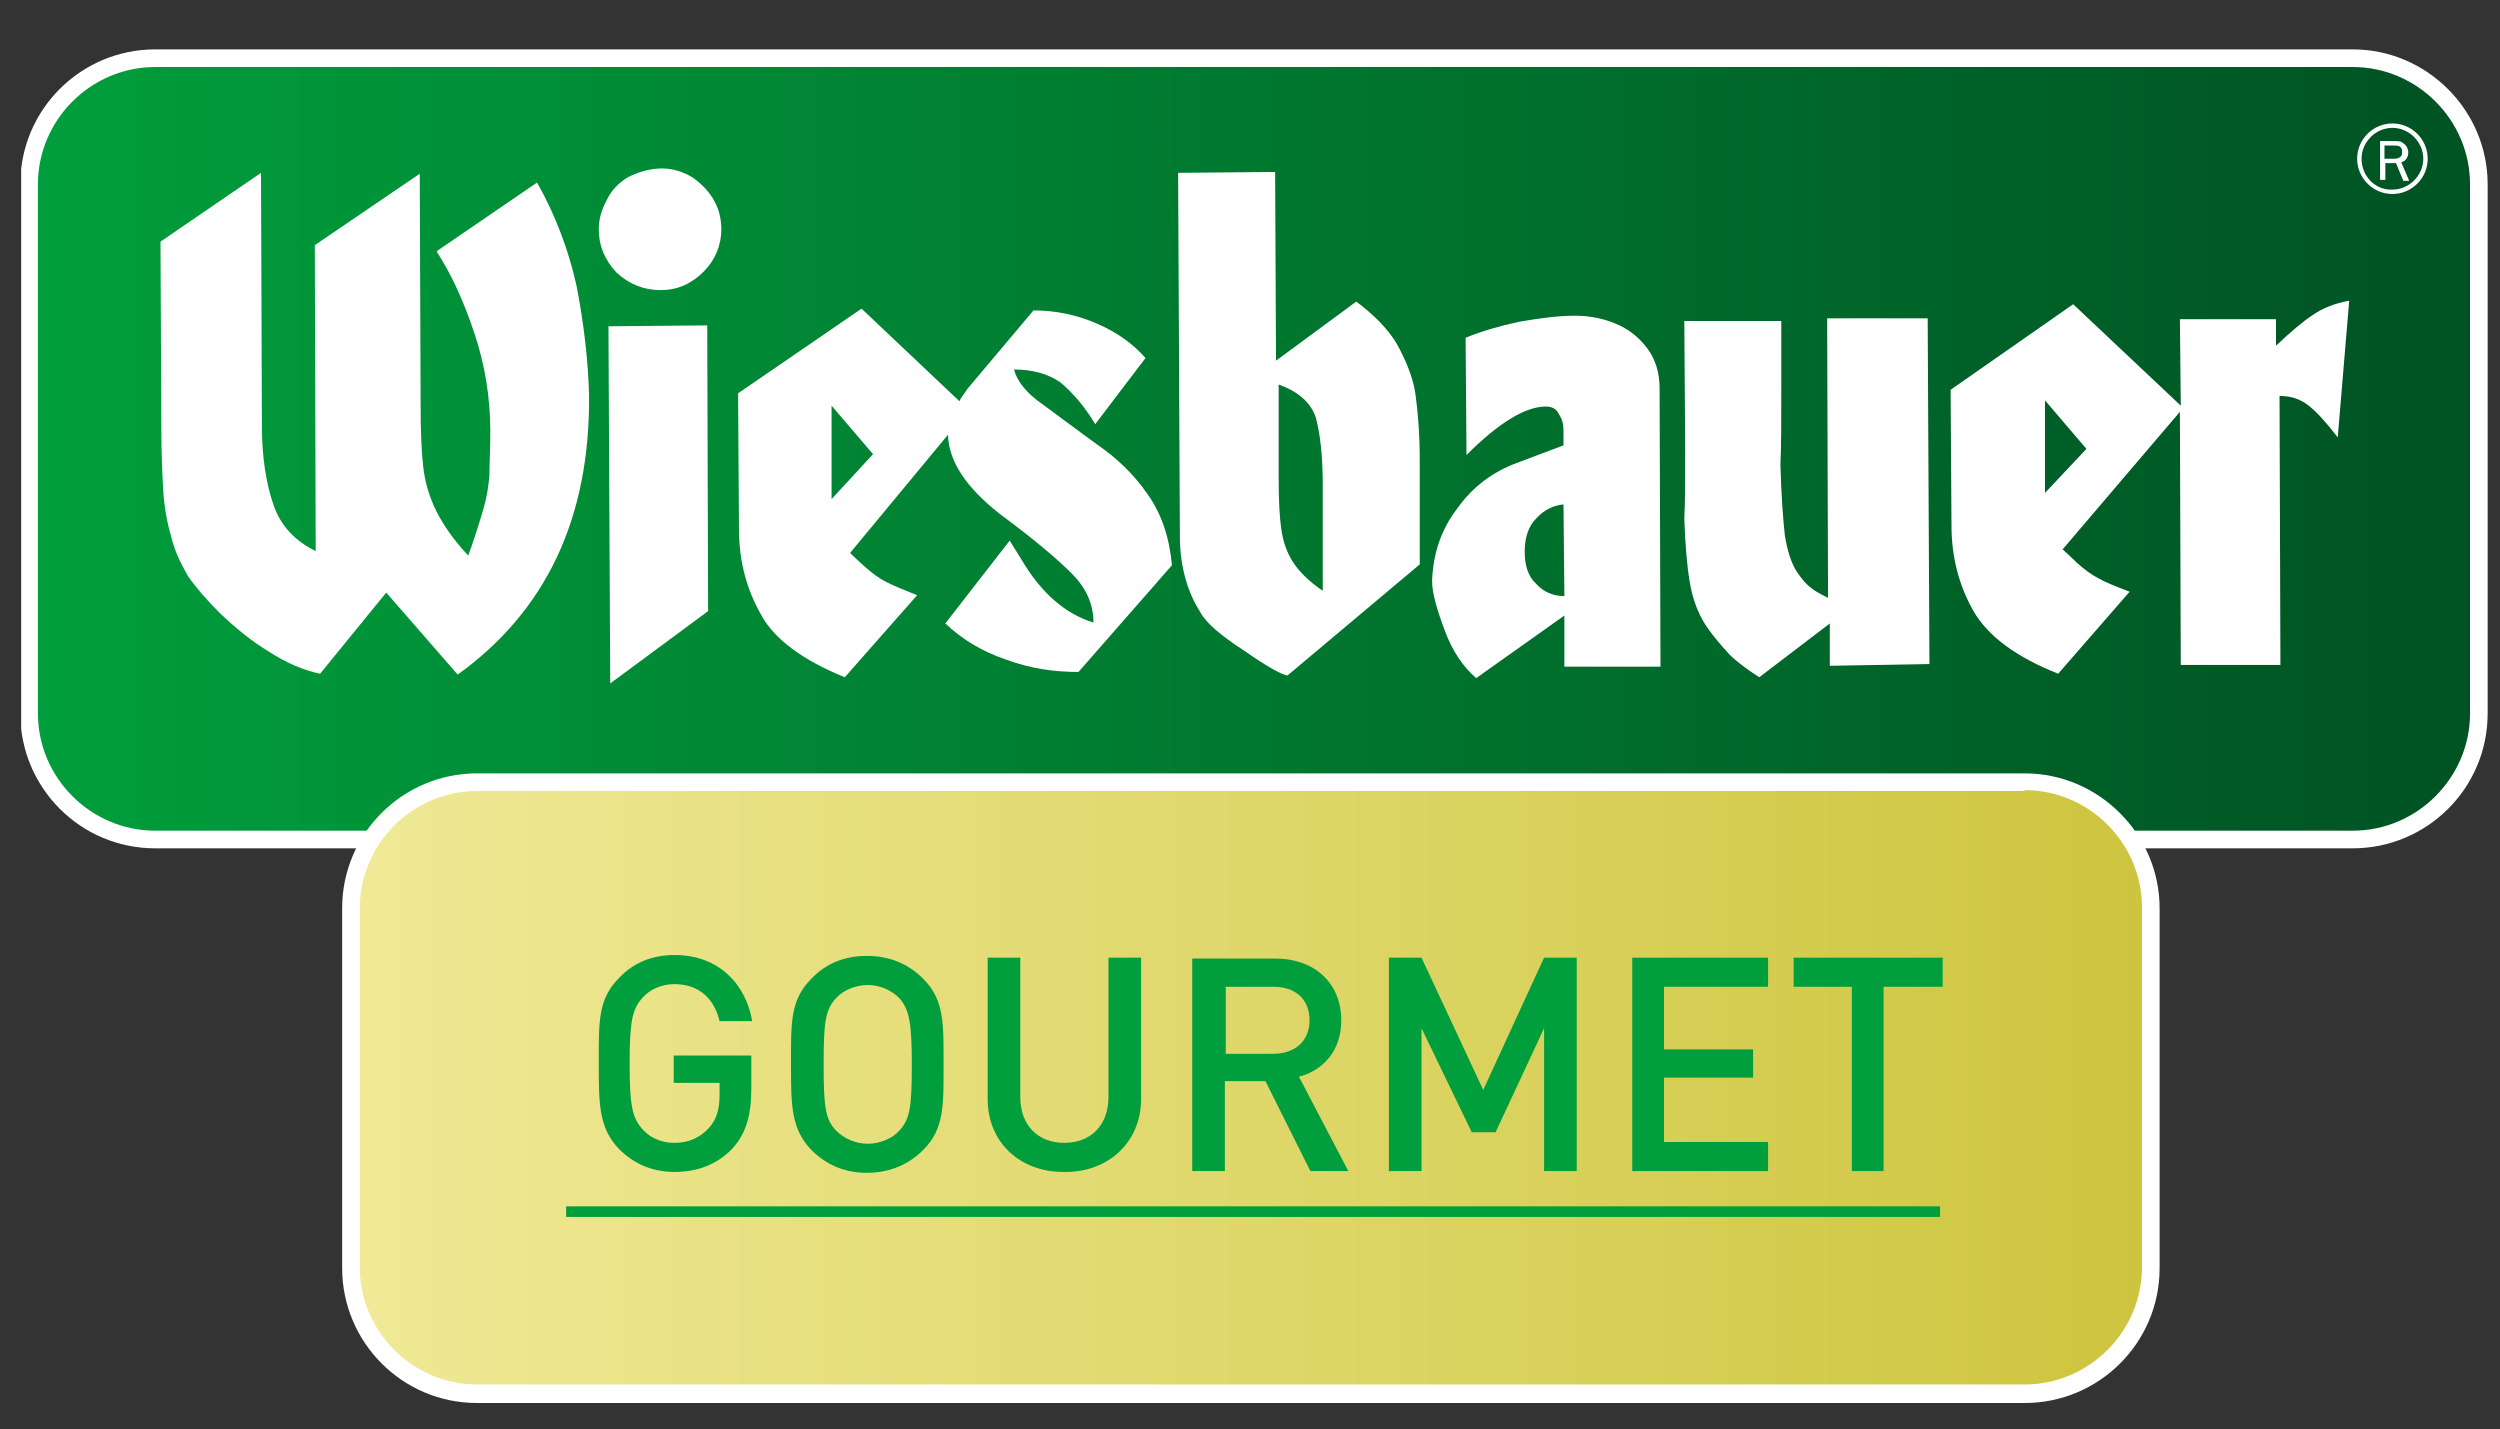 <?xml version="1.0" encoding="utf-8"?>
<!-- Generator: Adobe Illustrator 27.0.0, SVG Export Plug-In . SVG Version: 6.00 Build 0)  -->
<svg version="1.1" id="Ebene_1" xmlns="http://www.w3.org/2000/svg" xmlns:xlink="http://www.w3.org/1999/xlink" x="0px" y="0px"
	 viewBox="0 0 283.5 162.1" style="enable-background:new 0 0 283.5 162.1;" xml:space="preserve">
<rect x="0" y="0" width="283.5" height="162.1" fill="#333333" stroke="none"/>
<style type="text/css">
	
		.st0{clip-path:url(#SVGID_00000049906298147682742160000016234801680631755958_);fill:url(#SVGID_00000114771014347574256680000013755361274340133007_);}
	.st1{clip-path:url(#SVGID_00000120542842238515724140000001320735155711453825_);fill:#FFFFFF;}
	.st2{fill:#FFFFFF;}
	.st3{clip-path:url(#SVGID_00000033335371607184259250000005090446819507397000_);fill:#FFFFFF;}
	
		.st4{clip-path:url(#SVGID_00000142175097894983741290000000949919892331947181_);fill:url(#SVGID_00000139259868636713528190000004810124978303068557_);}
	.st5{clip-path:url(#SVGID_00000178196180880280829220000015584256872207230875_);fill:#FFFFFF;}
	.st6{clip-path:url(#SVGID_00000178196180880280829220000015584256872207230875_);fill:#009E3D;}
	.st7{fill:#009E3D;}
</style>
<g>
	<defs>
		<path id="SVGID_1_" d="M17.6,6.6C9.7,6.6,3.3,13,3.3,20.9v60c0,7.9,6.4,14.3,14.3,14.3h249.2c7.9,0,14.3-6.4,14.3-14.3v-60
			c0-7.9-6.4-14.3-14.3-14.3H17.6z"/>
	</defs>
	<clipPath id="SVGID_00000046305814691873967190000003087643149962599073_">
		<use xlink:href="#SVGID_1_"  style="overflow:visible;"/>
	</clipPath>
	
		<linearGradient id="SVGID_00000077318529964952435620000010371580770139397823_" gradientUnits="userSpaceOnUse" x1="1.013" y1="225.112" x2="2.961" y2="225.112" gradientTransform="matrix(142.643 0 0 -142.643 -141.153 32161.611)">
		<stop  offset="0" style="stop-color:#009E3C"/>
		<stop  offset="1" style="stop-color:#005223"/>
	</linearGradient>
	
		<rect x="3.3" y="6.6" style="clip-path:url(#SVGID_00000046305814691873967190000003087643149962599073_);fill:url(#SVGID_00000077318529964952435620000010371580770139397823_);" width="277.8" height="88.6"/>
</g>
<g>
	<defs>
		<rect id="SVGID_00000154399407198536979610000004765031839047147193_" x="2.4" y="5.6" width="279.7" height="153.4"/>
	</defs>
	<clipPath id="SVGID_00000172425934644067418960000008731793635515258286_">
		<use xlink:href="#SVGID_00000154399407198536979610000004765031839047147193_"  style="overflow:visible;"/>
	</clipPath>
	<path style="clip-path:url(#SVGID_00000172425934644067418960000008731793635515258286_);fill:#FFFFFF;" d="M266.8,5.6H17.6
		c-8.4,0-15.3,6.8-15.3,15.3v60c0,8.4,6.8,15.3,15.3,15.3h249.2c8.4,0,15.3-6.8,15.3-15.3v-60C282.1,12.5,275.2,5.6,266.8,5.6
		 M266.8,7.6c7.3,0,13.3,6,13.3,13.3v60c0,7.3-6,13.3-13.3,13.3H17.6c-7.3,0-13.3-6-13.3-13.3v-60c0-7.3,6-13.3,13.3-13.3H266.8z"/>
</g>
<polygon class="st2" points="69,37 80.2,36.9 80.3,69.3 69.2,77.5 "/>
<g>
	<defs>
		<rect id="SVGID_00000044882571368514443160000010656535500856528283_" x="2.4" y="5.6" width="279.7" height="153.4"/>
	</defs>
	<clipPath id="SVGID_00000005260734435682753230000006836458003678293147_">
		<use xlink:href="#SVGID_00000044882571368514443160000010656535500856528283_"  style="overflow:visible;"/>
	</clipPath>
	<path style="clip-path:url(#SVGID_00000005260734435682753230000006836458003678293147_);fill:#FFFFFF;" d="M35.8,62.5l-0.1-34.7
		l11.9-8.1l0.1,26.5c0,2.8,0.1,5.1,0.3,6.8c0.2,1.7,0.7,3.4,1.5,5c0.8,1.6,2,3.3,3.6,5c0.8-2.2,1.3-3.9,1.7-5.2
		c0.4-1.4,0.6-2.6,0.7-3.9c0-1.3,0.1-2.8,0.1-5c0-3.8-0.6-7.5-1.8-11.1c-1.2-3.6-2.6-6.7-4.3-9.3l11.4-7.8c2.1,3.7,3.6,7.7,4.5,11.8
		c0.8,4.2,1.3,8.3,1.4,12.4c0.1,13.9-4.9,24.4-14.9,31.6l-8.1-9.3l-7.5,9.2c-1.9-0.4-3.8-1.2-5.8-2.5c-2-1.2-3.8-2.7-5.5-4.3
		c-1.6-1.6-2.8-3-3.7-4.3c-0.8-1.4-1.5-2.8-1.9-4.5c-0.5-1.7-0.8-3.5-0.9-5.4c-0.1-1.8-0.2-4-0.2-6.5l-0.1-21.5l11.4-7.8l0.1,28.7
		c0,3.6,0.5,6.6,1.3,8.9C31.8,59.6,33.4,61.3,35.8,62.5"/>
	<path style="clip-path:url(#SVGID_00000005260734435682753230000006836458003678293147_);fill:#FFFFFF;" d="M109.7,44.1l7.5-8.9
		c2.5,0,4.9,0.5,7.2,1.5c2.3,1,4.1,2.3,5.5,3.9l-5.7,7.5c-1.2-2-2.5-3.5-3.9-4.7c-1.4-1-3.2-1.5-5.3-1.5c0.3,1.3,1.4,2.7,3.3,4
		c1.9,1.4,3.9,2.9,6.1,4.5c2.2,1.5,4.2,3.4,5.7,5.6c1.6,2.2,2.5,4.9,2.8,8.1l-10.6,12.1c-2.8,0-5.5-0.4-8.2-1.4
		c-2.7-0.9-5-2.3-6.9-4.1l7.3-9.4l1.3,2.1c2.3,3.9,5,6.2,8.2,7.2c0-2.2-0.9-4-2.5-5.6c-1.6-1.6-4.3-3.9-8.1-6.7
		c-3.8-3-5.8-5.9-5.9-9L96.4,62.7c0.2,0.2,0.7,0.7,1.6,1.5c0.9,0.8,1.7,1.4,2.5,1.8c0.8,0.4,2,0.9,3.5,1.5l-8.2,9.3
		c-4.7-1.9-8-4.3-9.5-7.1c-1.6-2.8-2.5-6-2.5-9.7l-0.1-15.4L97.7,35l11.1,10.5C109,45,109.4,44.6,109.7,44.1 M99,51.5L94.3,46
		l0,10.6L99,51.5z"/>
	<path style="clip-path:url(#SVGID_00000005260734435682753230000006836458003678293147_);fill:#FFFFFF;" d="M133.8,61.3l-0.2-41.7
		l11-0.1l0.1,21.4l9.1-6.7c2,1.5,3.6,3.1,4.6,4.8c1,1.8,1.8,3.7,2.1,5.6c0.3,2.1,0.5,4.7,0.5,7.7l0,11.7l-15,12.6
		c-0.7-0.1-2.3-1-4.9-2.8c-2.6-1.7-4.3-3.1-5-4.4C134.7,67.2,133.9,64.5,133.8,61.3 M150,67l0-12c0-3.3-0.3-5.9-0.8-7.7
		c-0.6-1.7-2-2.9-4.2-3.7l0,10.7c0,2.4,0.1,4.4,0.3,5.7c0.2,1.4,0.6,2.6,1.3,3.7C147.3,64.8,148.4,65.9,150,67"/>
	<path style="clip-path:url(#SVGID_00000005260734435682753230000006836458003678293147_);fill:#FFFFFF;" d="M75.1,19.1
		c1.2,0,2.4,0.4,3.4,1c1,0.7,1.8,1.5,2.4,2.5c0.6,1,0.9,2.2,0.9,3.4c0,1.8-0.7,3.5-2,4.8c-1.4,1.4-3,2.1-4.9,2.1c-1.9,0-3.6-0.7-5-2
		c-1.3-1.4-2-3-2-4.9c0-1.1,0.3-2.2,0.9-3.3c0.5-1.1,1.4-2,2.4-2.6C72.4,19.5,73.7,19.1,75.1,19.1"/>
	<path style="clip-path:url(#SVGID_00000005260734435682753230000006836458003678293147_);fill:#FFFFFF;" d="M207.5,75.5l0-4.8
		l-8,6.1c-1.4-0.9-2.6-1.8-3.4-2.6c-0.9-1-1.9-2.1-2.8-3.5c-0.8-1.3-1.4-2.9-1.7-4.8c-0.3-1.8-0.5-4.2-0.6-7.1
		c0.1-1.8,0.1-4.5,0.1-8l-0.1-14.4l11,0l0,6.7c0,4.4,0,7.7-0.1,9.6c0.1,3.5,0.3,6.2,0.5,8c0.3,1.9,0.8,3.3,1.4,4.2
		c0.7,1,1.2,1.5,1.5,1.7c0.3,0.3,1,0.7,2,1.2l-0.1-31.7l11.4,0l0.2,39.2L207.5,75.5z"/>
	<path style="clip-path:url(#SVGID_00000005260734435682753230000006836458003678293147_);fill:#FFFFFF;" d="M166.3,51.6l-0.1-13.3
		c1.7-0.7,3.7-1.3,6-1.8c2.3-0.4,4.5-0.7,6.4-0.7c1.6,0,3.2,0.3,4.6,0.9c1.5,0.6,2.7,1.6,3.6,2.8c0.9,1.2,1.4,2.7,1.4,4.6l0.1,31.5
		l-10.9,0l0-5.8l-10,7.1c-1.4-1.2-2.7-3-3.6-5.5c-0.9-2.4-1.4-4.2-1.4-5.5c0.1-3.2,1.1-6,2.9-8.3c1.7-2.4,4-4.1,6.7-5.1l5.3-2l0-1.6
		c0-0.7-0.1-1.3-0.5-1.9c-0.3-0.7-0.9-0.9-1.5-0.9C173,46.1,170,47.9,166.3,51.6 M177.3,57.2c-1.1,0.1-2.2,0.6-3.1,1.6
		c-0.9,0.9-1.3,2.2-1.3,3.8c0,1.5,0.4,2.8,1.3,3.6c0.8,0.9,1.9,1.4,3.2,1.4L177.3,57.2z"/>
	<path style="clip-path:url(#SVGID_00000005260734435682753230000006836458003678293147_);fill:#FFFFFF;" d="M247.2,36.2l10.9,0l0,3
		c1.7-1.6,3.1-2.8,4.2-3.5c1-0.7,2.4-1.3,4.1-1.6l-1.3,15.5c-1.3-1.7-2.4-2.9-3.3-3.6c-1-0.8-2.1-1.1-3.3-1.1l0.1,30.5l-11.3,0
		l-0.1-28.7l-13.3,15.6c0.2,0.2,0.8,0.7,1.6,1.5c0.9,0.8,1.7,1.4,2.5,1.8c0.7,0.4,1.9,0.9,3.5,1.5l-8.1,9.3c-4.8-1.9-8-4.3-9.6-7.1
		c-1.6-2.8-2.5-6-2.5-9.7l-0.1-15.4l13.9-9.7L247.3,46L247.2,36.2z M236.6,50.9l-4.7-5.5l0,10.5L236.6,50.9z"/>
	<path style="clip-path:url(#SVGID_00000005260734435682753230000006836458003678293147_);fill:#FFFFFF;" d="M267.3,18
		c0,2.2,1.8,4,4,4c2.2,0,4-1.8,4-4c0-2.2-1.8-4-4-4C269.1,14,267.3,15.8,267.3,18 M267.8,18c0-1.9,1.6-3.5,3.5-3.5
		c1.9,0,3.5,1.6,3.5,3.5c0,1.9-1.6,3.5-3.5,3.5C269.4,21.6,267.8,20,267.8,18"/>
	<path style="clip-path:url(#SVGID_00000005260734435682753230000006836458003678293147_);fill:#FFFFFF;" d="M272.5,20.4l-0.8-1.9
		h-1.2v1.9h-0.6v-4.4h1.7c0.4,0,0.7,0,1,0.3c0.3,0.2,0.5,0.6,0.5,1c0,0.5-0.3,1-0.8,1.1l0.9,2.1H272.5z M271.4,18
		c0.3,0,0.5,0,0.8-0.2c0.2-0.2,0.2-0.4,0.2-0.6c0-0.3-0.1-0.5-0.3-0.6c-0.2-0.1-0.4-0.1-0.6-0.1h-1.1V18H271.4z"/>
</g>
<g>
	<defs>
		<path id="SVGID_00000173159672991533359480000013680735611220723632_" d="M54.1,88.7c-7.9,0-14.3,6.4-14.3,14.3v40.8
			c0,7.9,6.4,14.3,14.3,14.3h175.5c7.9,0,14.3-6.4,14.3-14.3V103c0-7.9-6.4-14.3-14.3-14.3H54.1z"/>
	</defs>
	<clipPath id="SVGID_00000178183627649478021030000015157657839380928145_">
		<use xlink:href="#SVGID_00000173159672991533359480000013680735611220723632_"  style="overflow:visible;"/>
	</clipPath>
	
		<linearGradient id="SVGID_00000180331709265025153860000004607590896068210569_" gradientUnits="userSpaceOnUse" x1="1.187" y1="225.059" x2="3.135" y2="225.059" gradientTransform="matrix(104.8 0 0 -104.8 -84.577 23709.619)">
		<stop  offset="0" style="stop-color:#F0E996"/>
		<stop  offset="1" style="stop-color:#CDC53E"/>
	</linearGradient>
	
		<rect x="39.8" y="88.7" style="clip-path:url(#SVGID_00000178183627649478021030000015157657839380928145_);fill:url(#SVGID_00000180331709265025153860000004607590896068210569_);" width="204.1" height="69.4"/>
</g>
<g>
	<defs>
		<rect id="SVGID_00000075125842599441813490000000607735761388078011_" x="2.4" y="5.6" width="279.7" height="153.4"/>
	</defs>
	<clipPath id="SVGID_00000170999014771584729520000016259170364351932599_">
		<use xlink:href="#SVGID_00000075125842599441813490000000607735761388078011_"  style="overflow:visible;"/>
	</clipPath>
	<path style="clip-path:url(#SVGID_00000170999014771584729520000016259170364351932599_);fill:#FFFFFF;" d="M229.6,87.7H54.1
		c-8.4,0-15.3,6.8-15.3,15.3v40.8c0,8.4,6.8,15.3,15.3,15.3h175.5c8.4,0,15.3-6.8,15.3-15.3V103C244.9,94.6,238,87.7,229.6,87.7
		 M229.6,89.6c7.3,0,13.3,6,13.3,13.3v40.8c0,7.3-6,13.3-13.3,13.3H54.1c-7.3,0-13.3-6-13.3-13.3V103c0-7.3,6-13.3,13.3-13.3H229.6z
		"/>
	<path style="clip-path:url(#SVGID_00000170999014771584729520000016259170364351932599_);fill:#009E3D;" d="M85.2,123.4v-3.7h-8.8
		v3.1h5.2v1.3c0,1.6-0.3,2.8-1.2,3.8c-1,1.1-2.3,1.7-3.9,1.7c-1.4,0-2.7-0.5-3.6-1.5c-1.2-1.3-1.5-2.7-1.5-7.5
		c0-4.8,0.3-6.2,1.5-7.5c0.8-0.9,2.1-1.5,3.6-1.5c2.7,0,4.5,1.6,5.1,4.2h3.7c-0.7-4.1-3.7-7.5-8.8-7.5c-2.6,0-4.7,0.9-6.3,2.6
		c-2.4,2.4-2.3,5-2.3,9.7c0,4.6,0,7.3,2.3,9.7c1.7,1.7,3.8,2.6,6.3,2.6c2.5,0,4.8-0.8,6.6-2.7C84.6,128.5,85.2,126.5,85.2,123.4"/>
	<path style="clip-path:url(#SVGID_00000170999014771584729520000016259170364351932599_);fill:#009E3D;" d="M107,120.7
		c0-4.6,0.1-7.3-2.3-9.7c-1.7-1.7-3.8-2.6-6.4-2.6s-4.7,0.9-6.3,2.6c-2.4,2.4-2.3,5-2.3,9.7c0,4.6,0,7.3,2.3,9.7
		c1.7,1.7,3.8,2.6,6.3,2.6s4.7-0.9,6.4-2.6C107.1,128,107,125.3,107,120.7 M103.4,120.7c0,4.8-0.2,6.2-1.4,7.5
		c-0.8,0.9-2.2,1.5-3.6,1.5c-1.4,0-2.7-0.6-3.6-1.5c-1.2-1.3-1.4-2.6-1.4-7.5c0-4.8,0.2-6.2,1.4-7.5c0.8-0.9,2.2-1.5,3.6-1.5
		c1.4,0,2.7,0.6,3.6,1.5C103.1,114.5,103.4,115.9,103.4,120.7"/>
	<path style="clip-path:url(#SVGID_00000170999014771584729520000016259170364351932599_);fill:#009E3D;" d="M129.4,124.6v-16h-3.7
		v15.8c0,3.2-2,5.2-5,5.2c-3,0-5-2-5-5.2v-15.8h-3.7v16c0,5,3.7,8.3,8.6,8.3C125.6,133,129.4,129.6,129.4,124.6"/>
	<path style="clip-path:url(#SVGID_00000170999014771584729520000016259170364351932599_);fill:#009E3D;" d="M152.9,132.8l-5.6-10.7
		c2.7-0.7,4.8-2.9,4.8-6.4c0-4.1-2.9-7-7.5-7h-9.4v24.1h3.7v-10.2h4.6l5.1,10.2H152.9z M148.5,115.7c0,2.4-1.7,3.8-4.1,3.8H139v-7.6
		h5.4C146.9,111.9,148.5,113.3,148.5,115.7"/>
</g>
<polygon class="st7" points="178.8,132.8 178.8,108.6 175.1,108.6 168.2,123.6 161.2,108.6 157.5,108.6 157.5,132.8 161.2,132.8 
	161.2,116.6 166.9,128.4 169.6,128.4 175.1,116.6 175.1,132.8 "/>
<polygon class="st7" points="200.5,132.8 200.5,129.5 188.7,129.5 188.7,122.2 198.8,122.2 198.8,119 188.7,119 188.7,111.9 
	200.5,111.9 200.5,108.6 185.1,108.6 185.1,132.8 "/>
<polygon class="st7" points="220.3,111.9 220.3,108.6 203.4,108.6 203.4,111.9 210,111.9 210,132.8 213.6,132.8 213.6,111.9 "/>
<rect x="64.2" y="136.8" class="st7" width="155.8" height="1.2"/>
</svg>

